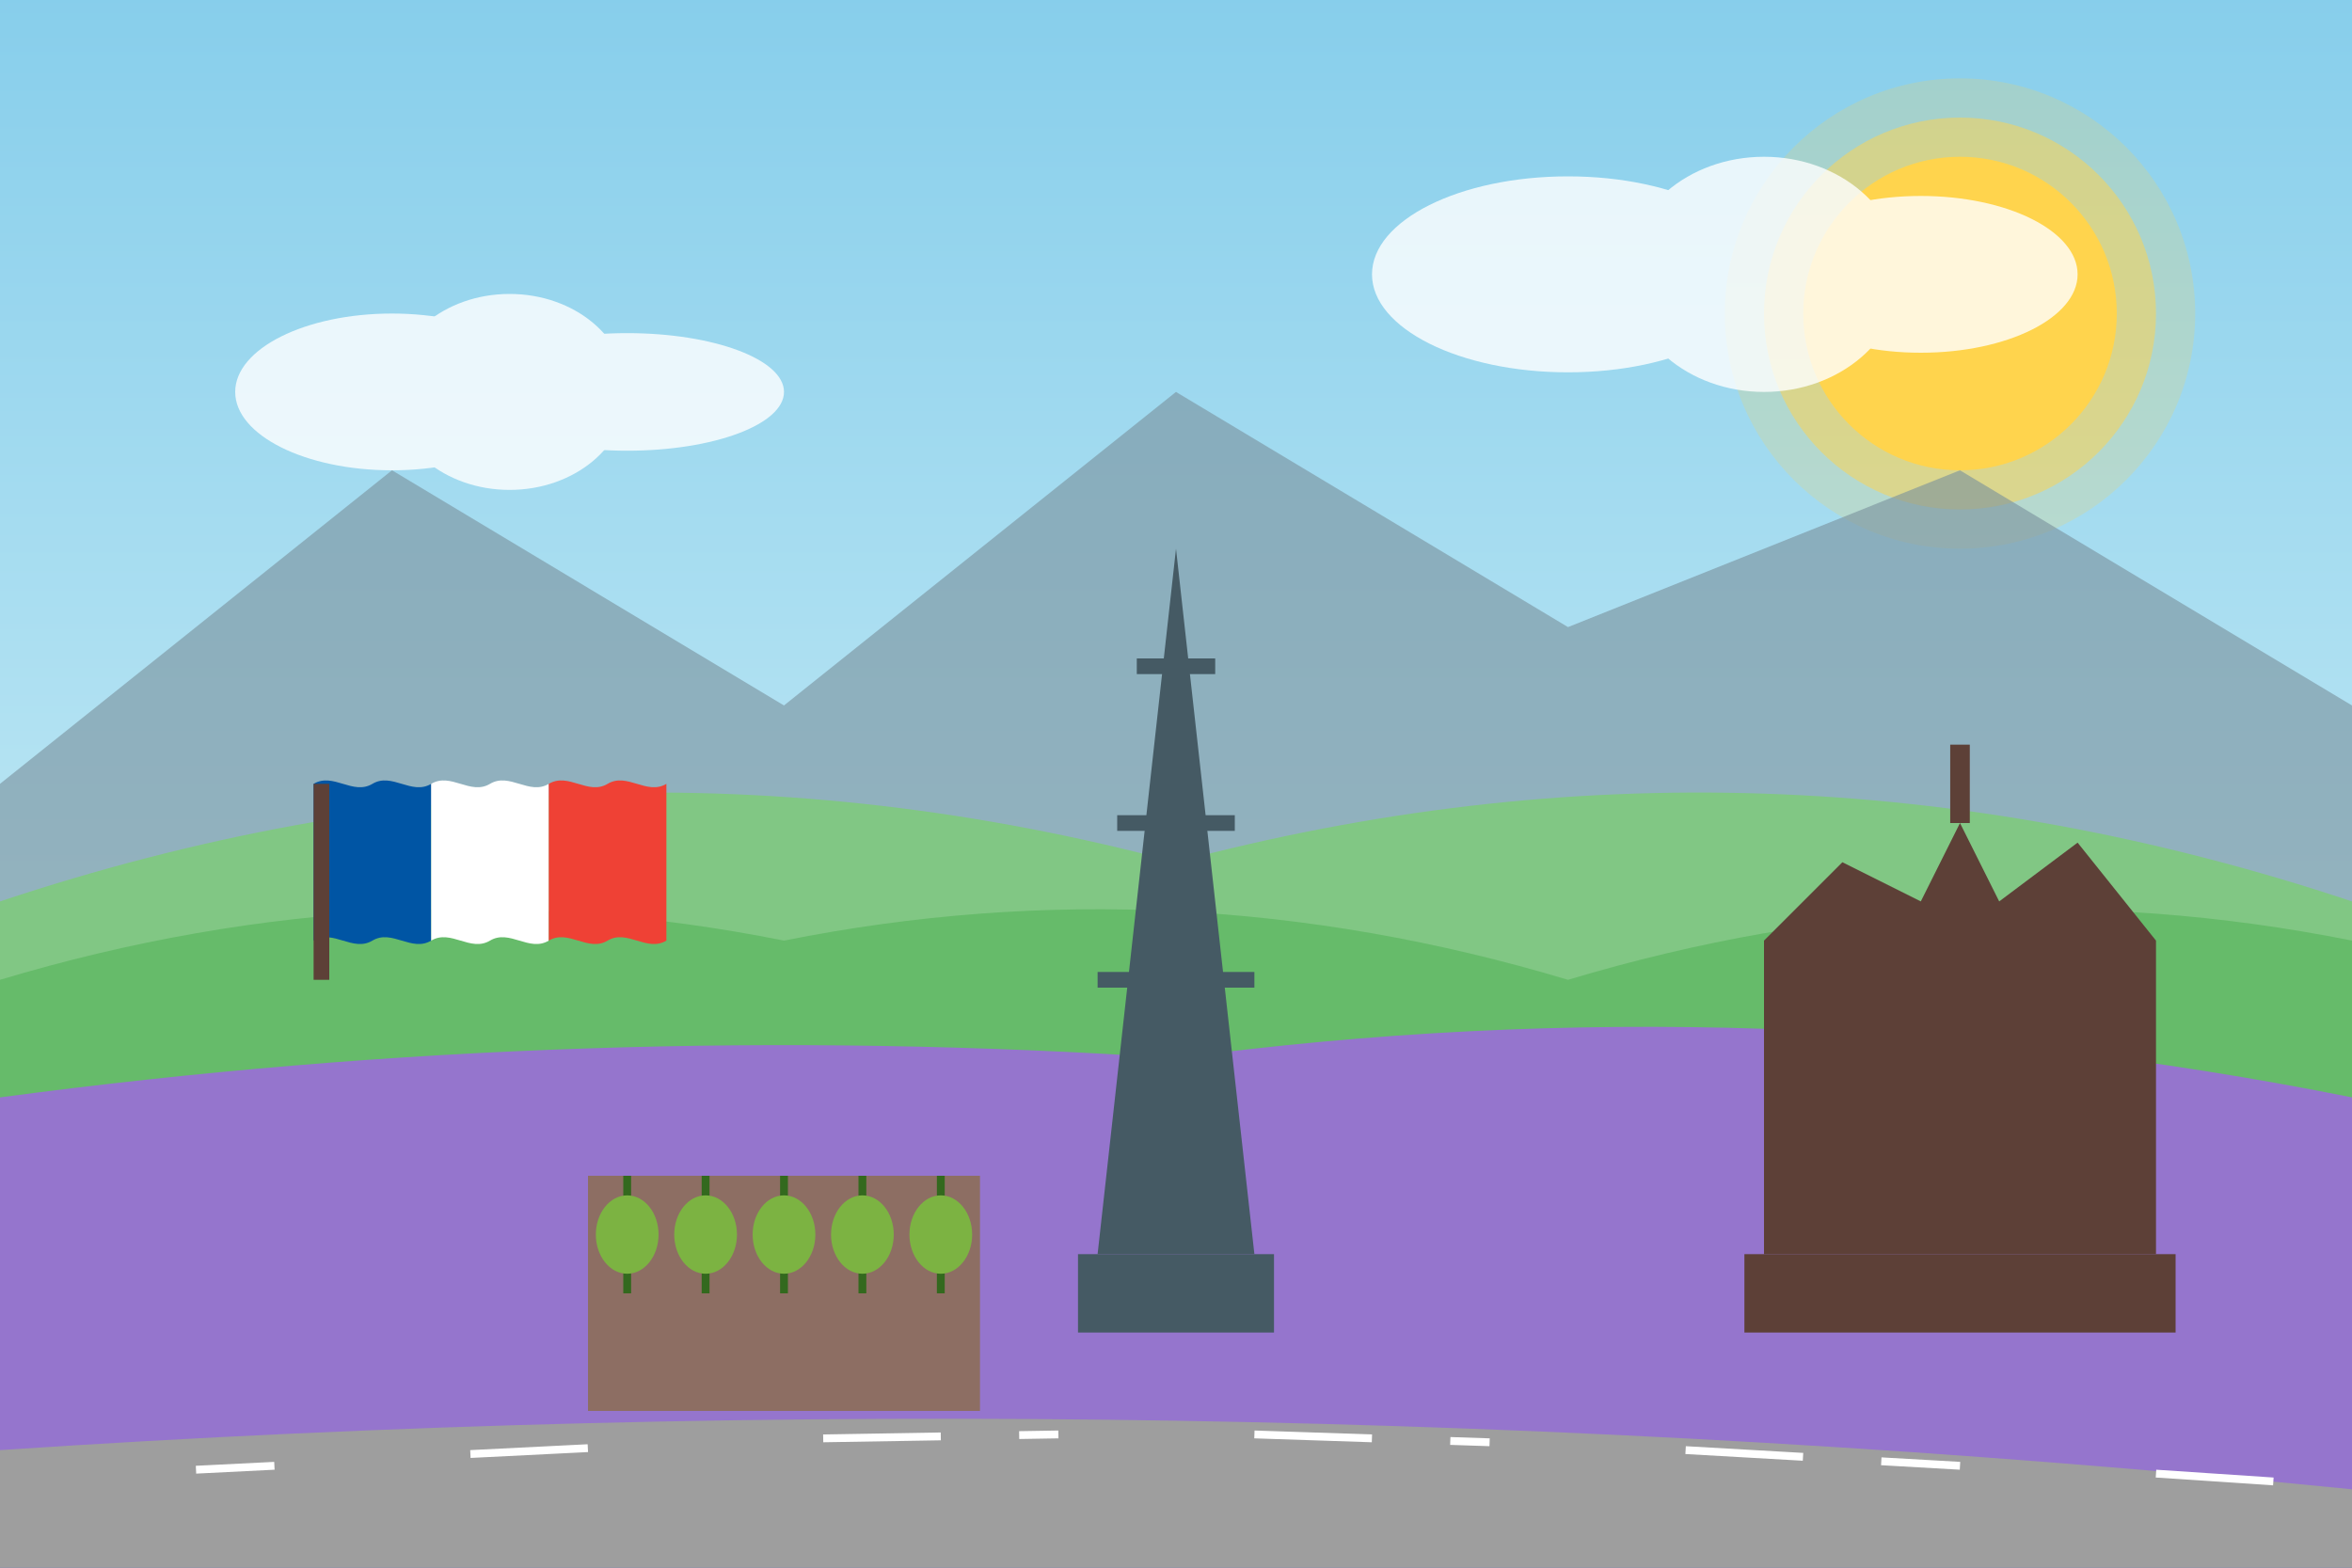<svg width="600" height="400" viewBox="0 0 600 400" xmlns="http://www.w3.org/2000/svg">
  <rect x="0" y="0" width="600" height="400" fill="#333333" stroke="none"/>
  <!-- Sky Background -->
  <defs>
    <linearGradient id="skyGradient" x1="0%" y1="0%" x2="0%" y2="100%">
      <stop offset="0%" stop-color="#87CEEB" />
      <stop offset="100%" stop-color="#E0F7FA" />
    </linearGradient>
  </defs>
  <rect width="600" height="400" fill="url(#skyGradient)" />
  
  <!-- Sun -->
  <circle cx="500" cy="80" r="40" fill="#FFD54F" />
  <circle cx="500" cy="80" r="50" fill="#FFD54F" opacity="0.5" />
  <circle cx="500" cy="80" r="60" fill="#FFD54F" opacity="0.2" />
  
  <!-- Distant Mountains -->
  <path d="M0 200 L100 120 L200 180 L300 100 L400 160 L500 120 L600 180 L600 400 L0 400 Z" fill="#78909C" opacity="0.6" />
  
  <!-- Rolling Hills -->
  <path d="M0 230 Q150 180 300 220 Q450 180 600 230 L600 400 L0 400 Z" fill="#81C784" />
  <path d="M0 250 Q100 220 200 240 Q300 220 400 250 Q500 220 600 240 L600 400 L0 400 Z" fill="#66BB6A" />
  
  <!-- Lavender Fields -->
  <path d="M0 280 Q150 260 300 270 Q450 250 600 280 L600 400 L0 400 Z" fill="#9575CD" />
  
  <!-- Eiffel Tower Silhouette -->
  <path d="M300 140 L280 320 L320 320 L300 140 Z" fill="#455A64" />
  <path d="M290 170 L310 170" stroke="#455A64" stroke-width="4" />
  <path d="M285 210 L315 210" stroke="#455A64" stroke-width="4" />
  <path d="M280 250 L320 250" stroke="#455A64" stroke-width="4" />
  <rect x="275" y="320" width="50" height="20" fill="#455A64" />
  
  <!-- Mont Saint-Michel Silhouette -->
  <path d="M450 240 L470 220 L490 230 L500 210 L510 230 L530 215 L550 240 L550 320 L450 320 Z" fill="#5D4037" />
  <path d="M500 190 L500 210" stroke="#5D4037" stroke-width="5" />
  <rect x="445" y="320" width="110" height="20" fill="#5D4037" />
  
  <!-- Vineyard -->
  <g transform="translate(150, 300)">
    <rect x="0" y="0" width="100" height="60" fill="#8D6E63" />
    <line x1="10" y1="0" x2="10" y2="30" stroke="#33691E" stroke-width="2" />
    <ellipse cx="10" cy="15" rx="8" ry="10" fill="#7CB342" />
    
    <line x1="30" y1="0" x2="30" y2="30" stroke="#33691E" stroke-width="2" />
    <ellipse cx="30" cy="15" rx="8" ry="10" fill="#7CB342" />
    
    <line x1="50" y1="0" x2="50" y2="30" stroke="#33691E" stroke-width="2" />
    <ellipse cx="50" cy="15" rx="8" ry="10" fill="#7CB342" />
    
    <line x1="70" y1="0" x2="70" y2="30" stroke="#33691E" stroke-width="2" />
    <ellipse cx="70" cy="15" rx="8" ry="10" fill="#7CB342" />
    
    <line x1="90" y1="0" x2="90" y2="30" stroke="#33691E" stroke-width="2" />
    <ellipse cx="90" cy="15" rx="8" ry="10" fill="#7CB342" />
  </g>
  
  <!-- French Flag waving -->
  <g transform="translate(80, 200)">
    <path d="M0,0 C5,-3 10,3 15,0 C20,-3 25,3 30,0 L30,40 C25,43 20,37 15,40 C10,43 5,37 0,40 Z" fill="#0055A4" />
    <path d="M30,0 C35,-3 40,3 45,0 C50,-3 55,3 60,0 L60,40 C55,43 50,37 45,40 C40,43 35,37 30,40 Z" fill="white" />
    <path d="M60,0 C65,-3 70,3 75,0 C80,-3 85,3 90,0 L90,40 C85,43 80,37 75,40 C70,43 65,37 60,40 Z" fill="#EF4135" />
    <rect x="0" y="0" width="4" height="50" fill="#5D4037" />
  </g>
  
  <!-- Clouds -->
  <g fill="white" opacity="0.8">
    <ellipse cx="100" cy="100" rx="40" ry="20" />
    <ellipse cx="130" cy="100" rx="30" ry="25" />
    <ellipse cx="160" cy="100" rx="40" ry="15" />
    
    <ellipse cx="400" cy="70" rx="50" ry="25" />
    <ellipse cx="450" cy="70" rx="35" ry="30" />
    <ellipse cx="490" cy="70" rx="40" ry="20" />
  </g>
  
  <!-- Road -->
  <path d="M0 370 Q300 350 600 380 L600 400 L0 400 Z" fill="#9E9E9E" />
  <path d="M50 375 L70 374 M120 371 L160 369 M210 367 L270 366 M320 366 L380 368 M430 370 L500 374 M550 376 L580 378" stroke="white" stroke-width="2" stroke-dasharray="30 20" />
</svg>
